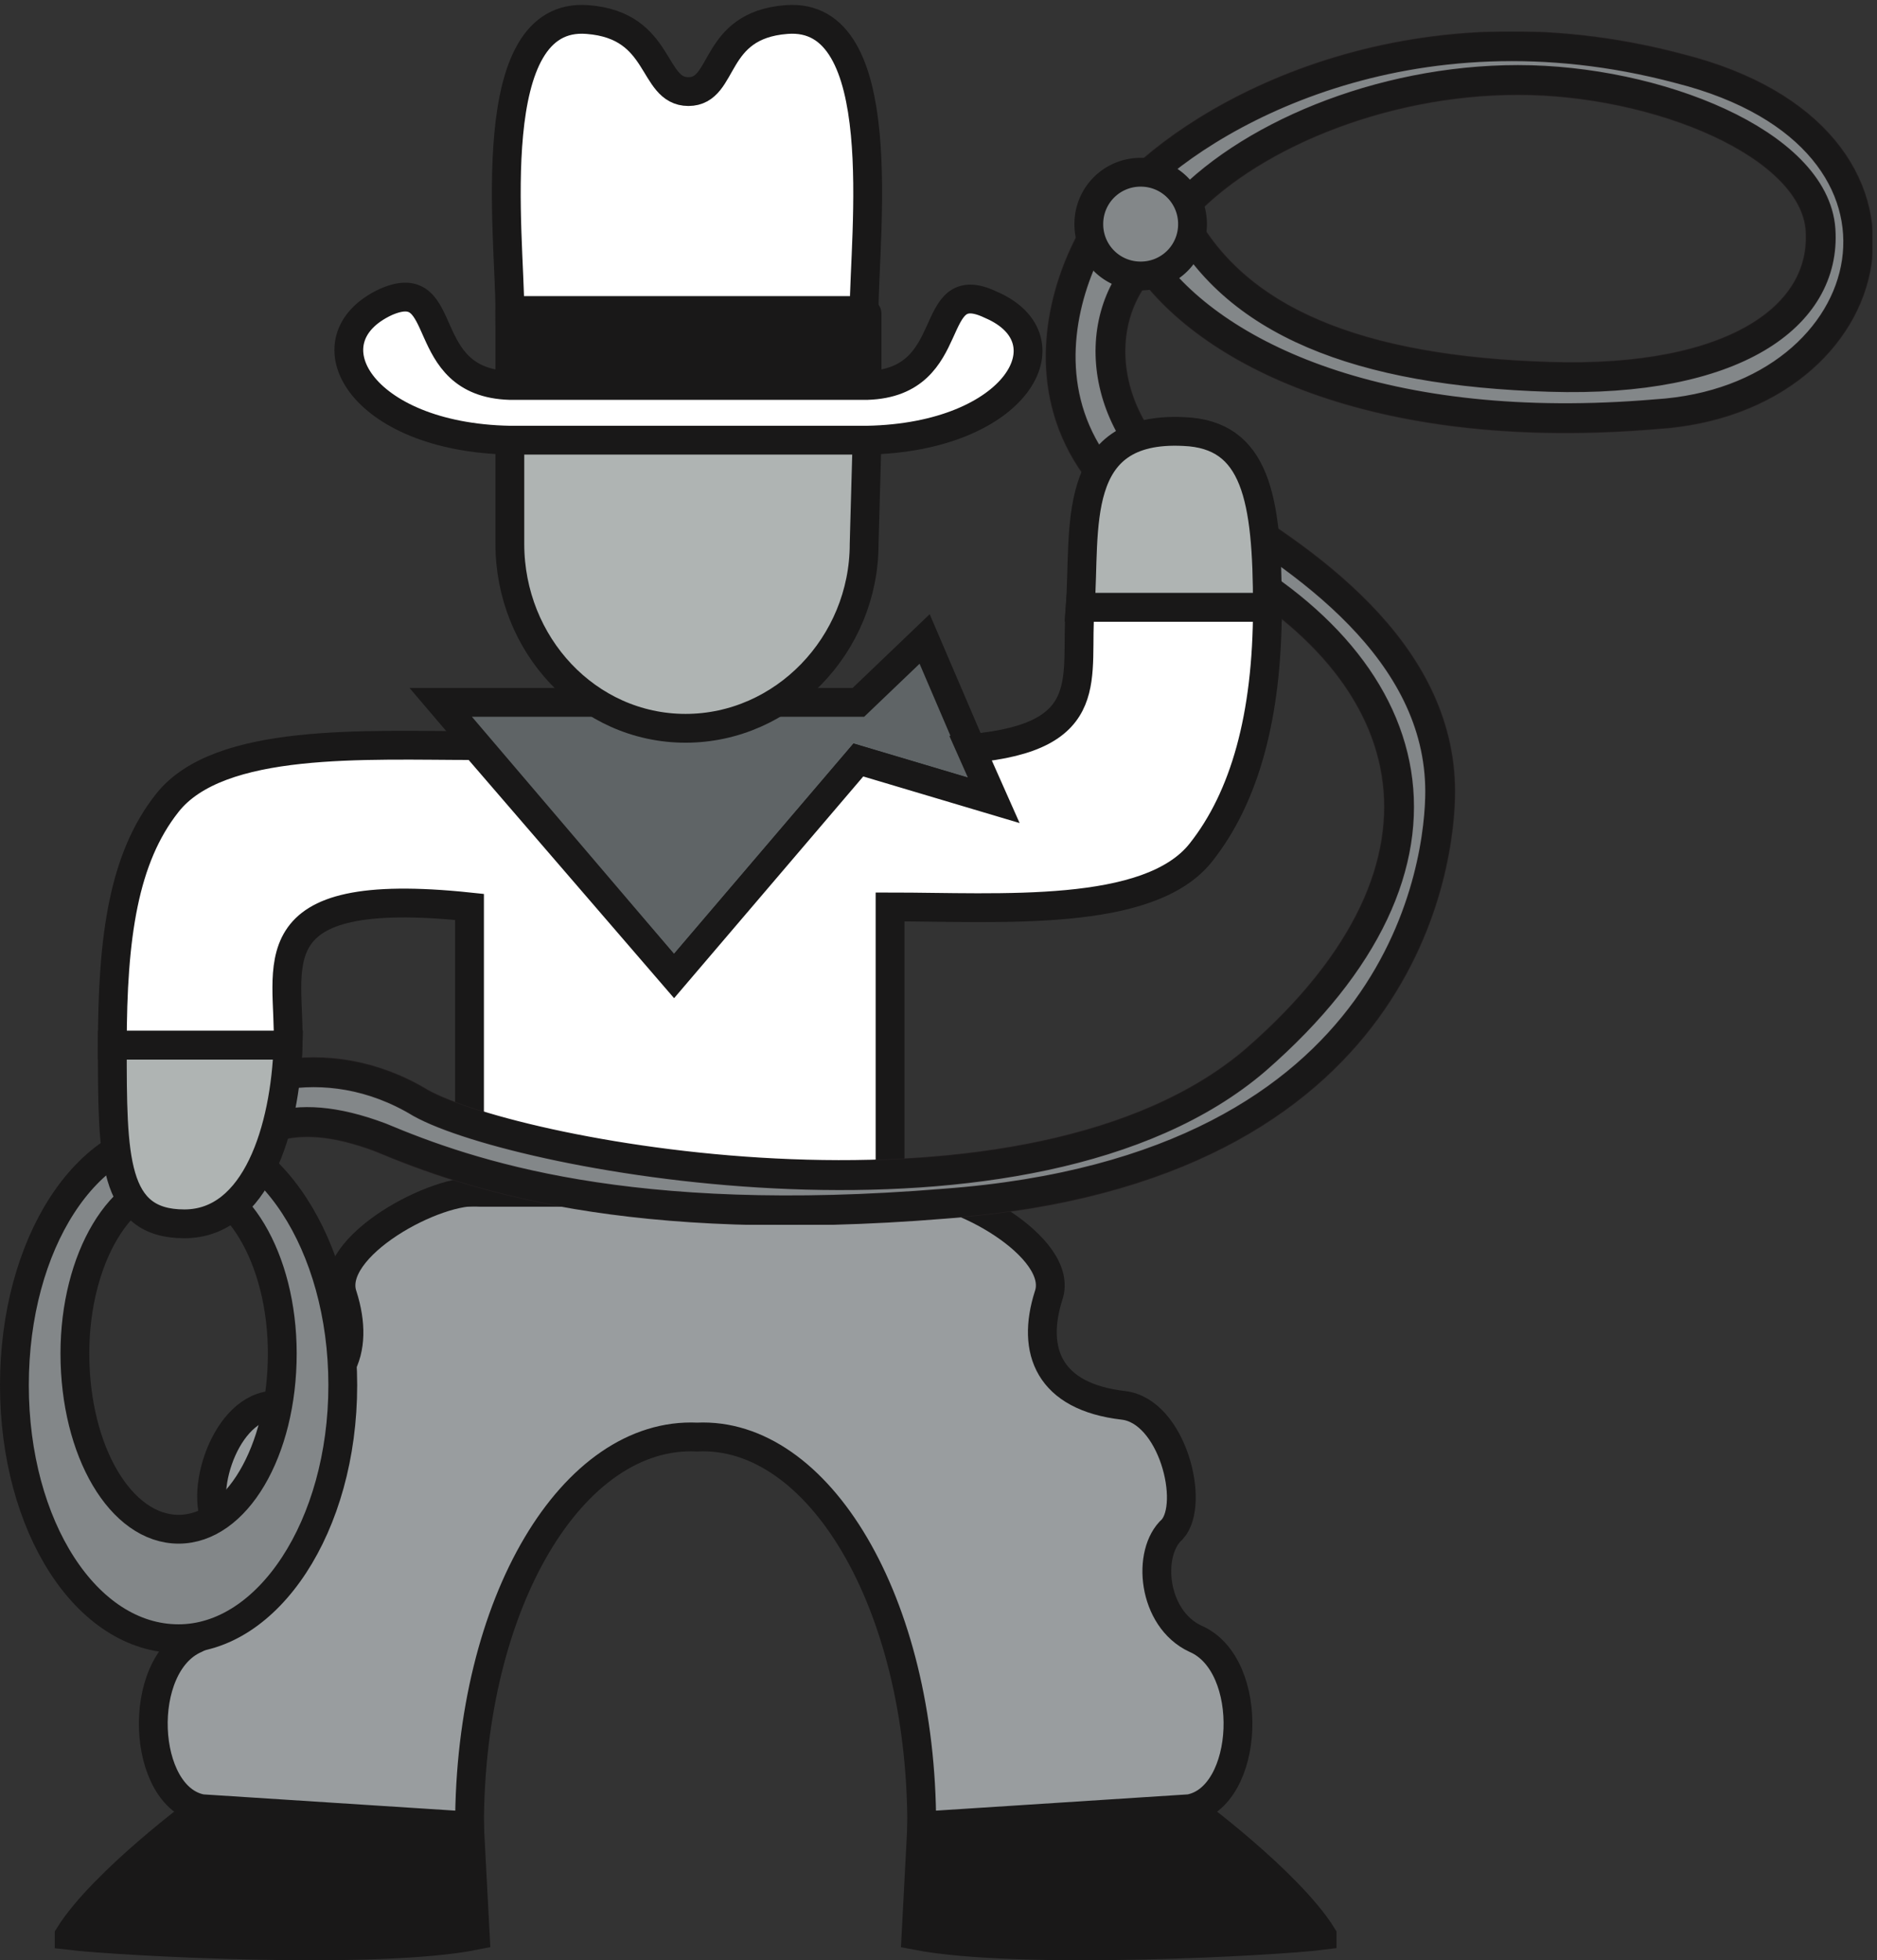 <svg xmlns="http://www.w3.org/2000/svg" xml:space="preserve" width="62.4" height="65.153"><rect width="100%" height="100%" fill="#333333" stroke="none"/><defs><clipPath id="a" clipPathUnits="userSpaceOnUse"><path d="M13.68 41.82h320.398V.344H13.68Z" clip-rule="evenodd"/></clipPath><clipPath id="b" clipPathUnits="userSpaceOnUse"><path d="M13.68 489h320.398V.344H13.68Z" clip-rule="evenodd"/></clipPath><clipPath id="c" clipPathUnits="userSpaceOnUse"><path d="M83.586 489h176.988V376.617H83.586Z" clip-rule="evenodd"/></clipPath><clipPath id="d" clipPathUnits="userSpaceOnUse"><path d="M13.68 489h320.398V.344H13.68Z" clip-rule="evenodd"/></clipPath><clipPath id="e" clipPathUnits="userSpaceOnUse"><path d="M0 0h468v489H0Z"/></clipPath><clipPath id="f" clipPathUnits="userSpaceOnUse"><path d="M0 489h468.098V.344H0Z" clip-rule="evenodd"/></clipPath><clipPath id="g" clipPathUnits="userSpaceOnUse"><path d="M0 482.293h468.098V77.098H0Z" clip-rule="evenodd"/></clipPath><clipPath id="h" clipPathUnits="userSpaceOnUse"><path d="M0 0h468v489H0Z"/></clipPath><clipPath id="i" clipPathUnits="userSpaceOnUse"><path d="M0 489h468.098V.344H0Z" clip-rule="evenodd"/></clipPath><clipPath id="j" clipPathUnits="userSpaceOnUse"><path d="M0 482.293h468.098V77.098H0Z" clip-rule="evenodd"/></clipPath><clipPath id="k" clipPathUnits="userSpaceOnUse"><path d="M41.04 482.293h427.058V184.137H41.039Z" clip-rule="evenodd"/></clipPath><clipPath id="l" clipPathUnits="userSpaceOnUse"><path d="M0 0h468v489H0Z"/></clipPath><clipPath id="m" clipPathUnits="userSpaceOnUse"><path d="M0 489h468.098V.344H0Z" clip-rule="evenodd"/></clipPath><clipPath id="n" clipPathUnits="userSpaceOnUse"><path d="M0 482.293h468.098V77.098H0Z" clip-rule="evenodd"/></clipPath><clipPath id="o" clipPathUnits="userSpaceOnUse"><path d="M24.48 386.035h295.918V180.781H24.48Z" clip-rule="evenodd"/></clipPath></defs><g clip-path="url(#a)" transform="matrix(.133 0 0 -.133 0 65.2)"><path d="M230.398 33.898 228.961 6.54c25.918-5.039 90-1.441 101.519 0-8.64 13.68-33.121 31.68-33.121 31.68l-66.961-4.32" style="fill:#191818;fill-opacity:1;fill-rule:evenodd;stroke:none"/><path d="M230.398 33.898 228.961 6.54c25.918-5.039 90-1.441 101.519 0-8.64 13.68-33.121 31.68-33.121 31.68z" style="fill:none;stroke:#191818;stroke-width:7.2;stroke-linecap:butt;stroke-linejoin:miter;stroke-miterlimit:10;stroke-dasharray:none;stroke-opacity:1"/><path d="M50.398 38.219s-24.476-18-33.117-31.68c12.239-1.441 76.32-5.039 101.52 0l-1.442 27.36-66.96 4.32" style="fill:#191818;fill-opacity:1;fill-rule:evenodd;stroke:none"/><path d="M50.398 38.219s-24.476-18-33.117-31.68c12.239-1.441 76.32-5.039 101.52 0l-1.442 27.36z" style="fill:none;stroke:#191818;stroke-width:7.2;stroke-linecap:butt;stroke-linejoin:miter;stroke-miterlimit:10;stroke-dasharray:none;stroke-opacity:1"/></g><g clip-path="url(#b)" transform="matrix(.133 0 0 -.133 0 65.2)"><path d="M230.398 33.898c0 56.16-25.918 98.641-56.156 97.2-30.961 1.441-56.883-41.04-56.883-97.2l-66.96 4.32c-15.118 2.88-16.56 36-1.438 42.481 10.8 5.04 12.238 21.602 6.48 27.36-6.48 6.48 0 29.519 12.239 30.961 18 2.16 22.32 13.679 18 27.359-4.32 12.242 23.761 27.359 34.558 25.922h108.004c10.078 1.437 38.156-13.68 33.84-25.922-4.32-13.68 0-25.199 18.719-27.359 12.238-1.442 18-24.481 12.238-30.961-6.48-5.758-5.039-22.32 5.762-27.36 15.121-6.48 13.679-39.601-1.442-42.48l-66.961-4.32" style="fill:#999d9f;fill-opacity:1;fill-rule:evenodd;stroke:none"/><path d="M230.398 33.898c0 56.16-25.918 98.641-56.156 97.2-30.961 1.441-56.883-41.04-56.883-97.2l-66.96 4.32c-15.118 2.88-16.56 36-1.438 42.481 10.8 5.04 12.238 21.602 6.48 27.36-6.48 6.48 0 29.519 12.239 30.961 18 2.16 22.32 13.679 18 27.359-4.32 12.242 23.761 27.359 34.558 25.922h108.004c10.078 1.437 38.156-13.68 33.84-25.922-4.32-13.68 0-25.199 18.719-27.359 12.238-1.442 18-24.481 12.238-30.961-6.48-5.758-5.039-22.32 5.762-27.36 15.121-6.48 13.679-39.601-1.442-42.48z" style="fill:none;stroke:#191818;stroke-width:7.2;stroke-linecap:butt;stroke-linejoin:miter;stroke-miterlimit:10;stroke-dasharray:none;stroke-opacity:1"/><path d="m214.559 314.699 16.562 15.84 17.277-40.32-33.839 10.082-46.079-54-58.32 68.398h104.399" style="fill:#5f6466;fill-opacity:1;fill-rule:evenodd;stroke:none"/><path d="m214.559 314.699 16.562 15.84 17.277-40.32-33.839 10.082-46.079-54-58.32 68.398z" style="fill:none;stroke:#191818;stroke-width:7.2;stroke-linecap:butt;stroke-linejoin:miter;stroke-miterlimit:10;stroke-dasharray:none;stroke-opacity:1"/><path d="M216.719 393.898h-89.278v18.723l89.278-.723v-18" style="fill:#191818;fill-opacity:1;fill-rule:evenodd;stroke:none"/><path d="M216.719 393.898h-89.278v18.723l89.278-.723z" style="fill:none;stroke:#191818;stroke-width:7.2;stroke-linecap:butt;stroke-linejoin:round;stroke-miterlimit:10;stroke-dasharray:none;stroke-opacity:1"/><path d="M270 338.461c-1.441-17.281 5.039-32.402-27.359-35.281l5.757-12.961-33.839 10.082-46.079-54-49.679 57.597c-27.36 0-64.082 2.161-77.04-14.398-10.8-13.68-13.683-33.121-13.683-60.48H72c.719 19.441-9.36 40.32 45.359 34.558v-71.277H222.48v71.277c27.36 0 64.801-2.879 77.758 13.684 10.801 13.679 16.563 33.84 16.563 61.199H270" style="fill:#fff;fill-opacity:1;fill-rule:evenodd;stroke:none"/><path d="M270 338.461c-1.441-17.281 5.039-32.402-27.359-35.281l5.757-12.961-33.839 10.082-46.079-54-49.679 57.597c-27.36 0-64.082 2.161-77.04-14.398-10.8-13.68-13.683-33.121-13.683-60.48H72c.719 19.441-9.36 40.32 45.359 34.558v-71.277H222.48v71.277c27.36 0 64.801-2.879 77.758 13.684 10.801 13.679 16.563 33.84 16.563 61.199z" style="fill:none;stroke:#191818;stroke-width:7.2;stroke-linecap:butt;stroke-linejoin:miter;stroke-miterlimit:10;stroke-dasharray:none;stroke-opacity:1"/></g><g clip-path="url(#c)" transform="matrix(.133 0 0 -.133 0 65.2)"><path d="M216.719 380.219c37.441.719 51.121 25.199 30.961 33.84-16.559 7.921-7.2-19.442-30.961-20.161h-89.278c-23.761.719-14.402 28.082-30.96 20.879-20.16-9.359-6.481-33.839 30.96-34.558h89.278" style="fill:#fff;fill-opacity:1;fill-rule:evenodd;stroke:none"/><path d="M216.719 380.219c37.441.719 51.121 25.199 30.961 33.84-16.559 7.921-7.2-19.442-30.961-20.161h-89.278c-23.761.719-14.402 28.082-30.96 20.879-20.16-9.359-6.481-33.839 30.96-34.558Z" style="fill:none;stroke:#191818;stroke-width:7.2;stroke-linecap:butt;stroke-linejoin:round;stroke-miterlimit:10;stroke-dasharray:none;stroke-opacity:1"/><path d="M216 412.621c0 18.719 7.199 74.879-19.441 72.719-18.719-1.442-15.118-18-24.481-18-9.359 0-6.476 16.558-25.199 18-26.641 2.16-19.438-54-19.438-72.719H216" style="fill:#fff;fill-opacity:1;fill-rule:evenodd;stroke:none"/><path d="M216 412.621c0 18.719 7.199 74.879-19.441 72.719-18.719-1.442-15.118-18-24.481-18-9.359 0-6.476 16.558-25.199 18-26.641 2.16-19.438-54-19.438-72.719z" style="fill:none;stroke:#191818;stroke-width:7.2;stroke-linecap:butt;stroke-linejoin:miter;stroke-miterlimit:10;stroke-dasharray:none;stroke-opacity:1"/></g><g clip-path="url(#d)" transform="matrix(.133 0 0 -.133 0 65.2)"><path d="M127.441 380.219v-25.918c0-25.199 19.438-46.082 43.918-46.082 24.481 0 44.641 20.883 44.641 46.082l.719 25.918h-89.278" style="fill:#afb4b3;fill-opacity:1;fill-rule:evenodd;stroke:none"/><path d="M127.441 380.219v-25.918c0-25.199 19.438-46.082 43.918-46.082 24.481 0 44.641 20.883 44.641 46.082l.719 25.918z" style="fill:none;stroke:#191818;stroke-width:7.2;stroke-linecap:butt;stroke-linejoin:round;stroke-miterlimit:10;stroke-dasharray:none;stroke-opacity:1"/></g><g clip-path="url(#e)" transform="matrix(.133 0 0 -.133 0 65.2)"><g clip-path="url(#f)"><g clip-path="url(#g)"><path d="M44.64 195.18c14.4 0 25.919-19.442 25.919-43.2 0-24.48-11.52-43.921-25.918-43.921-14.403 0-25.922 19.441-25.922 43.921 0 23.758 11.52 43.2 25.922 43.2v12.238c-23.04 0-41.04-28.078-41.04-63.359 0-35.282 18-63.36 41.04-63.36 22.32 0 41.039 28.078 41.039 63.36 0 35.281-18.72 63.359-41.04 63.359V195.18" style="fill:#838789;fill-opacity:1;fill-rule:evenodd;stroke:none"/><path d="M44.64 195.18c14.4 0 25.919-19.442 25.919-43.2 0-24.48-11.52-43.921-25.918-43.921-14.403 0-25.922 19.441-25.922 43.921 0 23.758 11.52 43.2 25.922 43.2v12.238c-23.04 0-41.04-28.078-41.04-63.359 0-35.282 18-63.36 41.04-63.36 22.32 0 41.039 28.078 41.039 63.36 0 35.281-18.72 63.359-41.04 63.359z" style="fill:none;stroke:#191818;stroke-width:7.2;stroke-linecap:butt;stroke-linejoin:miter;stroke-miterlimit:10;stroke-dasharray:none;stroke-opacity:1"/></g></g></g><g clip-path="url(#h)" transform="matrix(.133 0 0 -.133 0 65.2)"><g clip-path="url(#i)"><g clip-path="url(#j)"><g clip-path="url(#k)"><path d="M294.48 437.098c13.68-27.36 45.36-39.598 92.879-41.039 46.082-1.438 69.121 15.121 67.68 36.722-1.437 21.598-41.039 37.438-75.598 37.438-34.562 0-68.402-14.399-84.961-33.121l-7.921-12.239c-15.118-15.121-11.52-43.921 13.679-59.039C326.16 350.699 360 327.66 360 292.379c0-16.559-7.922-94.32-123.84-102.961-79.199-6.48-118.801 7.199-141.12 16.562-23.04 8.637-33.84 1.438-43.2-9.363l-7.2 10.801c10.801 13.68 36.72 21.602 60.481 7.199 24.481-13.679 152.641-37.437 208.801 10.801 56.156 48.961 42.476 99.359-15.121 128.16-57.602 28.801-25.922 83.52-16.563 88.563 18 19.437 69.84 48.957 137.524 30.957 68.398-17.278 51.84-82.797-5.762-86.399-67.68-5.761-110.879 14.399-127.441 38.16l7.921 12.239" style="fill:#838789;fill-opacity:1;fill-rule:evenodd;stroke:none"/><path d="M294.48 437.098c13.68-27.36 45.36-39.598 92.879-41.039 46.082-1.438 69.121 15.121 67.68 36.722-1.437 21.598-41.039 37.438-75.598 37.438-34.562 0-68.402-14.399-84.961-33.121l-7.921-12.239c-15.118-15.121-11.52-43.921 13.679-59.039C326.16 350.699 360 327.66 360 292.379c0-16.559-7.922-94.32-123.84-102.961-79.199-6.48-118.801 7.199-141.12 16.562-23.04 8.637-33.84 1.438-43.2-9.363l-7.2 10.801c10.801 13.68 36.72 21.602 60.481 7.199 24.481-13.679 152.641-37.437 208.801 10.801 56.156 48.961 42.476 99.359-15.121 128.16-57.602 28.801-25.922 83.52-16.563 88.563 18 19.437 69.84 48.957 137.524 30.957 68.398-17.278 51.84-82.797-5.762-86.399-67.68-5.761-110.879 14.399-127.441 38.16z" style="fill:none;stroke:#231f20;stroke-width:7.5;stroke-linecap:butt;stroke-linejoin:miter;stroke-miterlimit:10;stroke-dasharray:none;stroke-opacity:1"/><path d="M294.48 437.098c13.68-27.36 45.36-39.598 92.879-41.039 46.082-1.438 69.121 15.121 67.68 36.722-1.437 21.598-41.039 37.438-75.598 37.438-34.562 0-68.402-14.399-84.961-33.121l-7.921-12.239c-15.118-15.121-11.52-43.921 13.679-59.039C326.16 350.699 360 327.66 360 292.379c0-16.559-7.922-94.32-123.84-102.961-79.199-6.48-118.801 7.199-141.12 16.562-23.04 8.637-33.84 1.438-43.2-9.363l-7.2 10.801c10.801 13.68 36.72 21.602 60.481 7.199 24.481-13.679 152.641-37.437 208.801 10.801 56.156 48.961 42.476 99.359-15.121 128.16-57.602 28.801-25.922 83.52-16.563 88.563 18 19.437 69.84 48.957 137.524 30.957 68.398-17.278 51.84-82.797-5.762-86.399-67.68-5.761-110.879 14.399-127.441 38.16" style="fill:none;stroke:#191818;stroke-width:7.2;stroke-linecap:butt;stroke-linejoin:miter;stroke-miterlimit:10;stroke-dasharray:none;stroke-opacity:1"/></g></g></g></g><g clip-path="url(#l)" transform="matrix(.133 0 0 -.133 0 65.2)"><g clip-path="url(#m)"><g clip-path="url(#n)"><path d="M285.121 421.258a12.906 12.906 0 0 1 12.957 12.961 12.906 12.906 0 0 1-12.957 12.961 12.91 12.91 0 0 1-12.961-12.961 12.91 12.91 0 0 1 12.961-12.961" style="fill:#838789;fill-opacity:1;fill-rule:evenodd;stroke:none"/><path d="M285.121 421.258a12.906 12.906 0 0 1 12.957 12.961 12.906 12.906 0 0 1-12.957 12.961 12.91 12.91 0 0 1-12.961-12.961 12.91 12.91 0 0 1 12.961-12.961z" style="fill:none;stroke:#191818;stroke-width:7.2;stroke-linecap:butt;stroke-linejoin:miter;stroke-miterlimit:10;stroke-dasharray:none;stroke-opacity:1"/></g></g></g><g clip-path="url(#o)" transform="matrix(.133 0 0 -.133 0 65.2)"><path d="M28.078 229.02c0-28.079 0-44.641 18-44.641S71.281 208.141 72 229.02H28.078" style="fill:#afb4b3;fill-opacity:1;fill-rule:evenodd;stroke:none"/><path d="M28.078 229.02c0-28.079 0-44.641 18-44.641S71.281 208.141 72 229.02z" style="fill:none;stroke:#191818;stroke-width:7.2;stroke-linecap:butt;stroke-linejoin:miter;stroke-miterlimit:10;stroke-dasharray:none;stroke-opacity:1"/><path d="M316.801 338.461c0 27.359-2.879 43.199-20.879 43.918-28.801 1.441-24.481-24.481-25.922-43.918h46.801" style="fill:#afb4b3;fill-opacity:1;fill-rule:evenodd;stroke:none"/><path d="M316.801 338.461c0 27.359-2.879 43.199-20.879 43.918-28.801 1.441-24.481-24.481-25.922-43.918Z" style="fill:none;stroke:#191818;stroke-width:7.2;stroke-linecap:butt;stroke-linejoin:miter;stroke-miterlimit:10;stroke-dasharray:none;stroke-opacity:1"/></g></svg>
